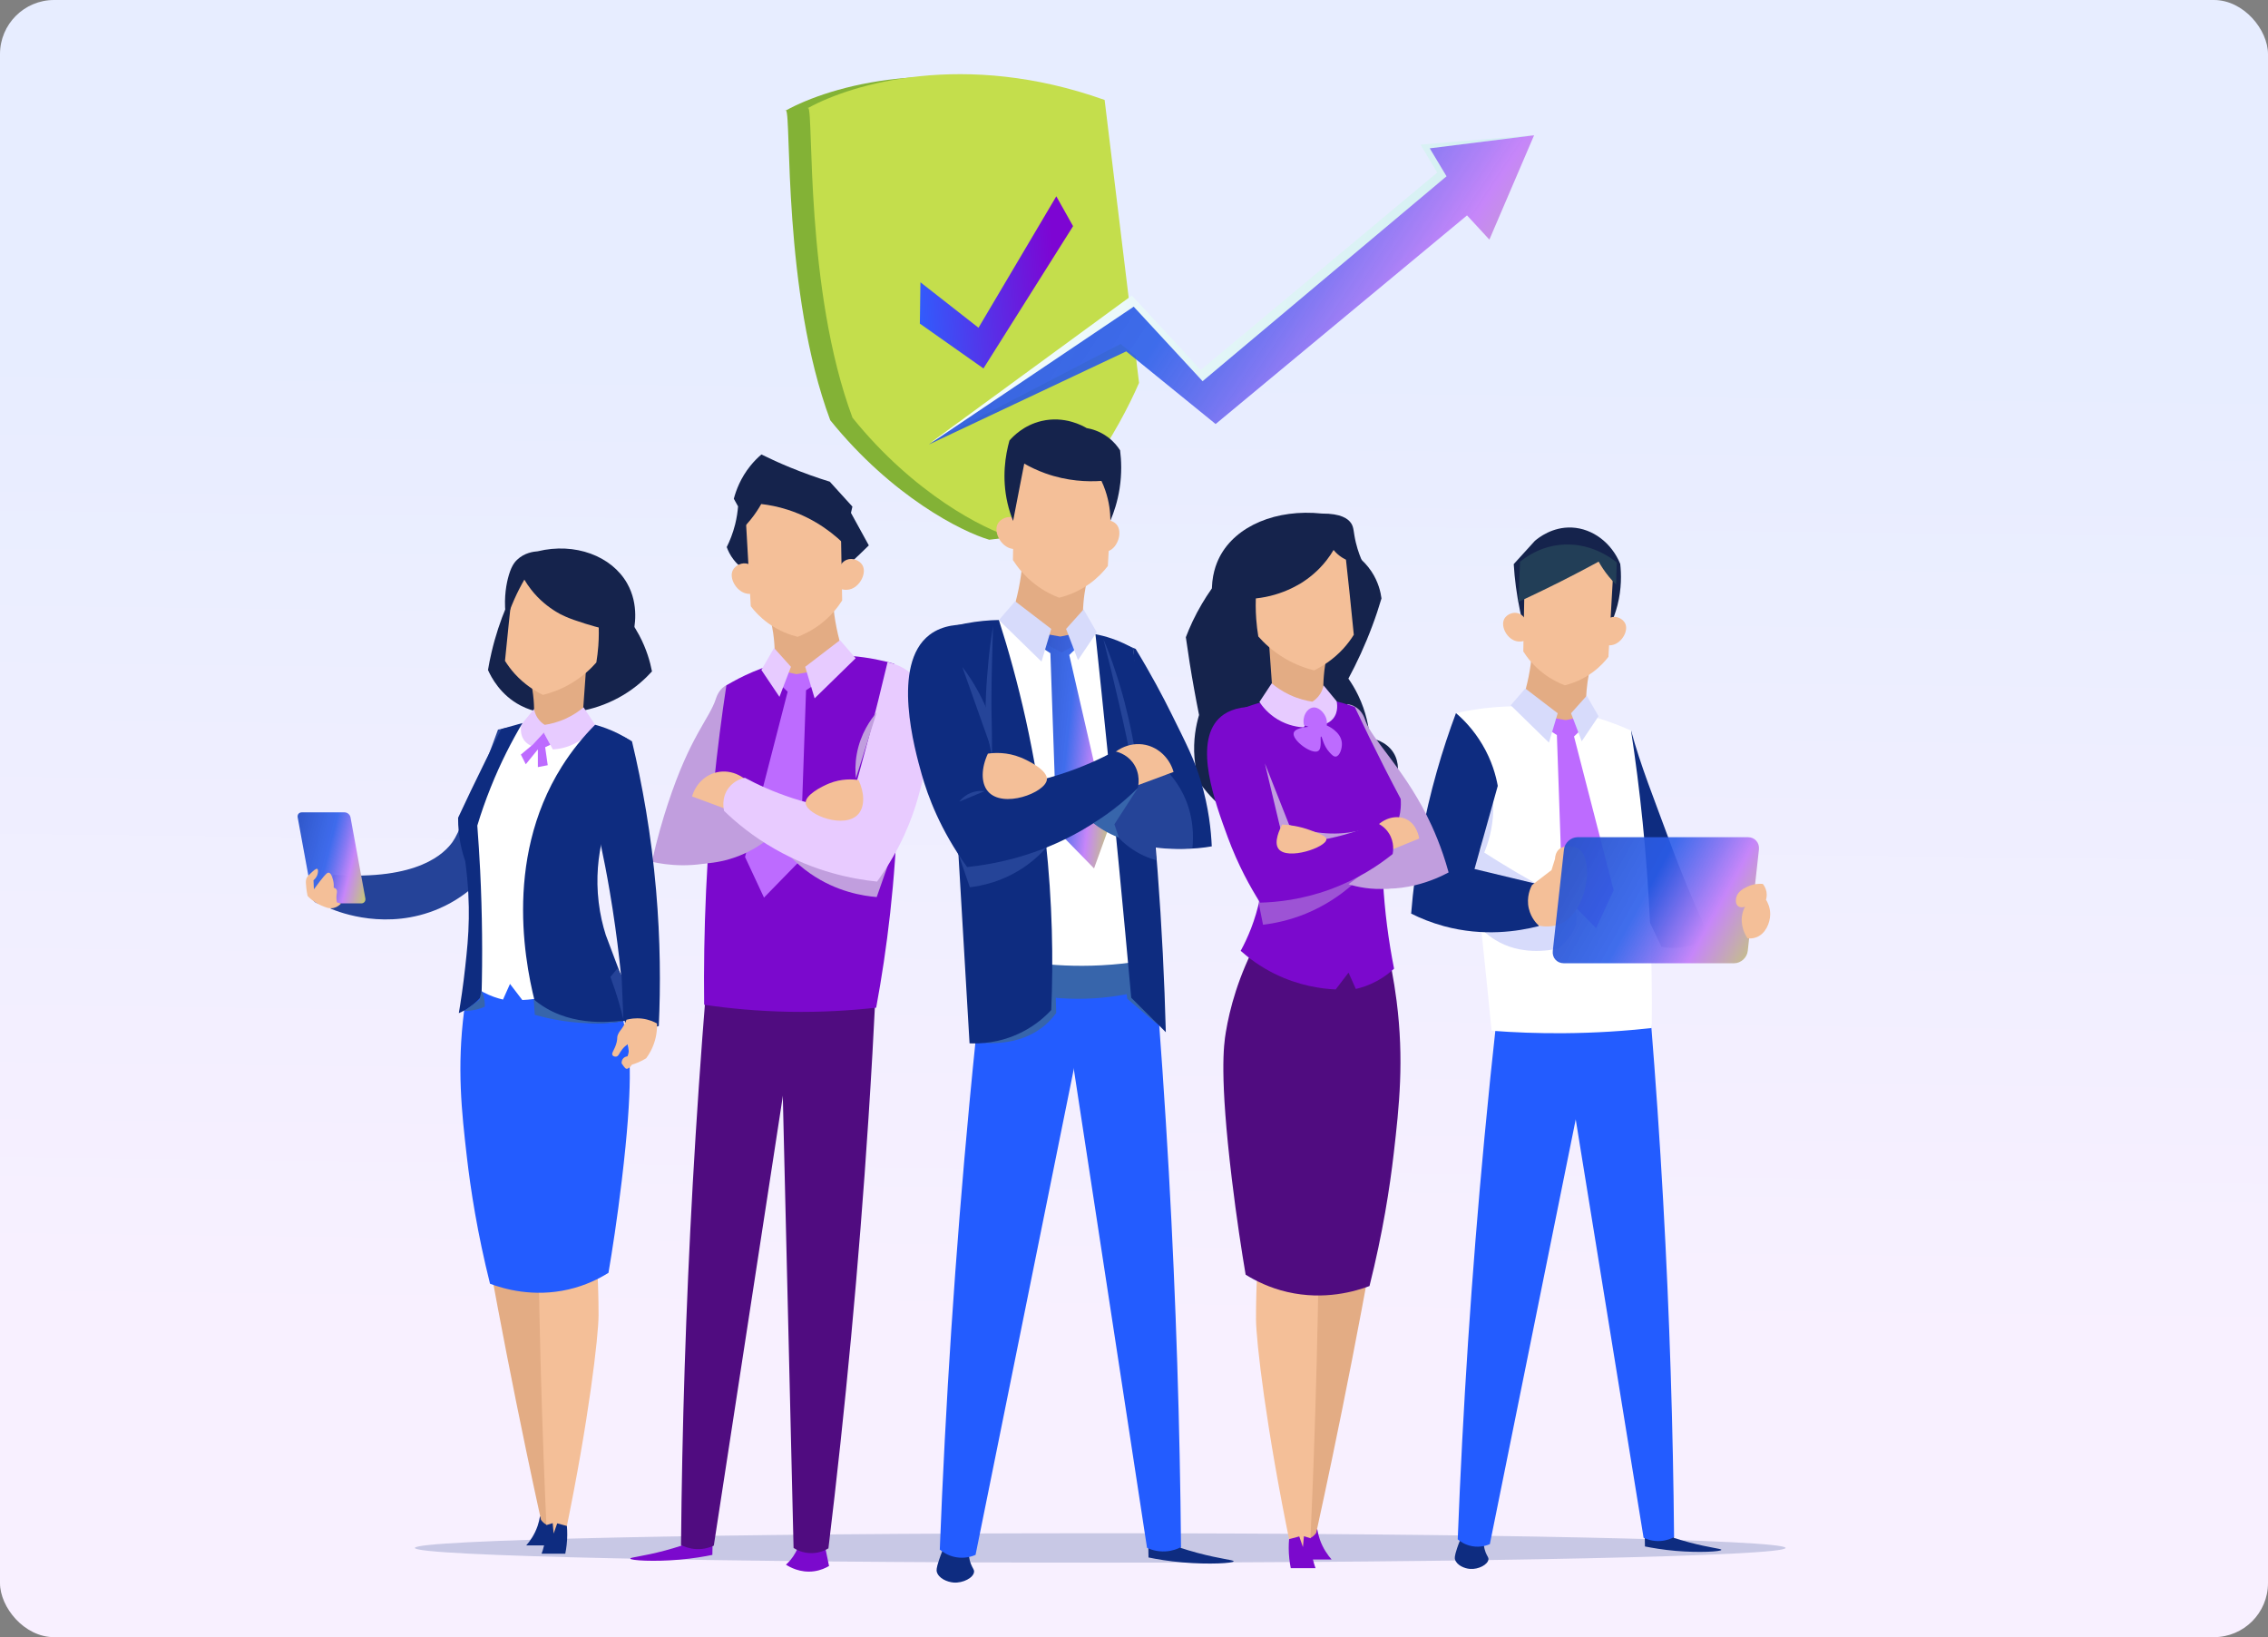 <svg width="503" height="363" viewBox="0 0 503 363" fill="none" xmlns="http://www.w3.org/2000/svg">
<rect x="0" y="0" width="503" height="363" fill="#808080" stroke="none"/>
<rect width="503" height="363" rx="12" fill="url(#paint0_linear_1443_807)"/>
<path d="M174.327 24.473C174.258 24.511 174.189 24.549 174.121 24.587C174.199 24.453 174.267 24.416 174.327 24.473C183.958 19.164 208.955 11.627 240.047 22.714L224.327 119.073L219.396 119.673C213.357 117.912 197.849 110.147 184.134 93.176C173.546 64.815 175.542 25.62 174.327 24.473Z" fill="#83B236"/>
<path d="M179.264 23.92C179.195 23.958 179.126 23.996 179.058 24.034C179.136 23.899 179.204 23.863 179.264 23.92C188.895 18.611 213.892 11.074 244.984 22.161L252.619 84.889C248.404 94.694 236.845 115.267 224.333 119.12C218.294 117.359 202.786 109.594 189.071 92.624C178.483 64.262 180.479 25.067 179.264 23.92Z" fill="#C4DE4C"/>
<path d="M218.113 81.69L204.006 71.757L204.138 62.588L217.015 72.67L234.271 43.526L237.989 50.146L218.113 81.69Z" fill="url(#paint1_linear_1443_807)"/>
<path d="M251.018 65.519L206.413 98.147L248.54 76.257L268.365 92.365L324.122 46.108L329.078 51.477L339.816 30L315.035 32.065L318.752 38.26L266.3 82.04L251.018 65.519Z" fill="url(#paint2_linear_1443_807)"/>
<path d="M251.431 67.997L206 98.56L249.779 77.909L269.604 94.017L325.361 47.76L330.317 53.129L340.229 30L317.1 32.891L320.817 39.086L266.713 84.518L251.431 67.997Z" fill="url(#paint3_linear_1443_807)"/>
<path d="M244.008 346.478C327.956 346.478 396.008 345.018 396.008 343.218C396.008 341.417 327.956 339.958 244.008 339.958C160.061 339.958 92.008 341.417 92.008 343.218C92.008 345.018 160.061 346.478 244.008 346.478Z" fill="#0E2C80" fill-opacity="0.2"/>
<path d="M361.749 161.988C363.769 169.558 367.039 177.648 370.099 186.008C372.879 193.598 375.878 200.758 378.988 207.478C378.428 207.978 376.989 209.128 374.509 209.758C371.739 210.458 369.339 210.088 368.479 209.918C365.059 202.778 361.639 195.638 358.229 188.498L361.749 161.988Z" fill="#0E2C80"/>
<path d="M329.048 341.518C329.028 342.208 329.078 343.188 329.498 344.238C329.848 345.118 330.148 345.288 330.108 345.748C329.998 346.898 327.918 348.018 326.018 347.868C324.738 347.768 323.058 347.038 322.688 345.748C322.618 345.488 322.558 345.088 323.138 343.328C323.568 342.028 324.018 340.998 324.348 340.298C325.908 340.698 327.478 341.108 329.038 341.508L329.048 341.518Z" fill="#0E2C80"/>
<path d="M370.568 338.718C370.798 339.478 371.018 340.228 371.248 340.988C372.068 341.258 373.208 341.608 374.578 341.968C379.218 343.208 381.788 343.358 381.768 343.638C381.748 344.028 376.868 344.318 371.628 343.868C368.758 343.618 366.418 343.208 364.818 342.888C364.788 341.108 364.748 339.318 364.718 337.538C366.668 337.928 368.618 338.328 370.568 338.718Z" fill="#0E2C80"/>
<path d="M366.138 226.448C367.188 239.458 368.108 252.728 368.858 266.258C370.298 291.948 371.058 316.828 371.278 340.828C370.678 341.138 369.628 341.588 368.248 341.678C366.508 341.788 365.158 341.268 364.518 340.968C358.768 305.508 353.008 270.048 347.258 234.588C348.308 232.088 349.348 229.578 350.398 227.078C355.648 226.868 360.898 226.658 366.138 226.448Z" fill="#235CFF"/>
<path d="M331.928 225.818C330.958 234.568 330.048 243.418 329.208 252.358C326.328 282.888 324.408 312.568 323.298 341.318C323.778 341.728 324.858 342.538 326.478 342.828C328.358 343.178 329.848 342.618 330.418 342.378C338.188 303.948 345.968 265.508 353.738 227.078L331.938 225.818H331.928Z" fill="#235CFF"/>
<path d="M322.908 158.108C324.108 167.568 325.258 177.118 326.368 186.758C327.988 200.858 329.468 214.788 330.808 228.538C335.748 228.918 341.078 229.128 346.748 229.088C353.828 229.038 360.378 228.598 366.328 227.938C366.418 220.398 366.308 212.518 365.928 204.318C365.228 189.098 363.708 174.938 361.738 161.988C358.258 160.428 353.948 158.868 348.878 157.838C338.028 155.618 328.768 156.818 322.898 158.108H322.908Z" fill="white"/>
<path d="M337.748 138.168C337.518 137.268 337.308 136.348 337.108 135.408C336.338 131.738 335.908 128.278 335.718 125.078L340.398 119.928C341.218 119.228 344.298 116.768 348.618 116.968C353.228 117.188 357.408 120.348 359.338 125.028C359.588 127.278 359.658 130.508 358.728 134.178C358.288 135.888 357.718 137.378 357.148 138.618C350.688 138.468 344.218 138.318 337.758 138.168H337.748Z" fill="#15234C"/>
<path d="M339.788 144.248C339.718 145.278 339.608 146.348 339.458 147.458C338.938 151.148 338.018 154.368 336.998 157.088C340.508 159.008 344.008 160.928 347.518 162.838C349.048 162.018 350.578 161.198 352.108 160.378C351.878 158.848 351.728 157.048 351.778 155.018C351.838 152.248 352.248 149.868 352.718 147.988C348.408 146.738 344.098 145.488 339.798 144.238L339.788 144.248Z" fill="#E3AC84"/>
<path d="M337.848 144.458C338.678 145.768 340.098 147.638 342.338 149.338C344.088 150.668 345.768 151.458 347.038 151.948C348.518 151.588 350.818 150.818 353.158 149.108C354.788 147.918 355.948 146.648 356.718 145.638C357.098 138.988 357.478 132.348 357.848 125.698C356.708 124.618 355.008 123.338 352.698 122.538C345.658 120.088 339.178 124.228 338.188 124.888C338.068 131.408 337.958 137.938 337.838 144.458H337.848Z" fill="#F4BF98"/>
<path d="M338.558 138.338C338.438 137.298 337.818 136.418 336.928 136.058C335.678 135.538 334.268 136.198 333.698 137.088C332.708 138.648 334.028 141.398 336.008 142.078C337.088 142.448 338.118 142.118 338.558 141.938C338.558 140.738 338.558 139.538 338.558 138.338Z" fill="#F4BF98"/>
<path d="M355.458 139.098C355.638 138.068 356.308 137.228 357.218 136.908C358.498 136.468 359.868 137.198 360.378 138.118C361.278 139.728 359.798 142.398 357.788 142.968C356.688 143.278 355.678 142.888 355.248 142.688C355.318 141.488 355.388 140.288 355.458 139.088V139.098Z" fill="#F4BF98"/>
<path d="M358.428 129.628C357.908 129.108 357.368 128.518 356.818 127.858C355.868 126.688 355.118 125.548 354.548 124.528C352.828 125.468 351.068 126.398 349.278 127.328C345.028 129.538 340.848 131.568 336.768 133.448C336.878 130.488 336.998 127.528 337.108 124.568C338.388 123.508 341.368 121.358 345.708 120.838C352.608 119.998 357.598 123.918 358.568 124.708C358.518 126.348 358.468 127.988 358.418 129.628H358.428Z" fill="#223E57"/>
<path d="M349.098 163.288C349.828 162.588 350.568 161.888 351.298 161.178C350.918 160.468 350.538 159.768 350.158 159.058C349.198 159.258 348.238 159.458 347.278 159.668C345.968 159.438 344.658 159.218 343.338 158.988C342.888 159.598 342.438 160.218 341.988 160.828C343.088 161.548 344.188 162.268 345.288 162.988L346.508 198.158L353.978 205.798C355.278 203.008 356.588 200.208 357.888 197.418C354.958 186.038 352.018 174.668 349.088 163.288H349.098Z" fill="#BD6BFF"/>
<path d="M351.908 154.258C350.748 155.558 349.588 156.848 348.428 158.148C349.218 160.218 350.008 162.288 350.798 164.358C352.038 162.508 353.288 160.658 354.528 158.808C353.658 157.298 352.778 155.778 351.908 154.268V154.258Z" fill="#D7DBFB"/>
<path d="M345.468 158.148C344.818 160.318 344.168 162.488 343.528 164.658C340.698 161.898 337.878 159.138 335.048 156.378C336.128 155.138 337.198 153.888 338.278 152.648C340.678 154.478 343.068 156.318 345.468 158.148Z" fill="#D7DBFB"/>
<path d="M327.458 192.468C328.448 190.808 329.628 188.408 330.398 185.358C331.378 181.458 331.268 178.108 331.018 175.928C329.838 181.438 328.648 186.948 327.468 192.458L327.458 192.468Z" fill="#D7DBFB"/>
<path d="M329.038 206.428C329.778 207.128 330.648 207.818 331.668 208.438C337.178 211.798 343.288 210.828 345.728 210.288C347.208 208.978 350.228 205.958 349.638 202.868C349.158 200.308 346.468 199.068 341.908 196.588C338.638 194.808 333.878 192.088 328.108 188.348C327.628 188.408 322.058 189.108 320.378 192.878C318.578 196.918 321.588 203.718 329.028 206.428H329.038Z" fill="#D7DBFB"/>
<path d="M322.908 158.108C319.948 166.028 317.098 175.448 315.128 186.188C314.058 191.998 313.378 197.478 312.968 202.568C315.018 203.598 317.448 204.588 320.228 205.348C329.028 207.738 336.738 206.498 341.238 205.348C341.858 202.408 342.478 199.478 343.088 196.538C337.728 195.248 332.378 193.958 327.018 192.678C328.738 186.538 330.458 180.398 332.178 174.248C331.778 172.048 330.898 168.688 328.758 165.088C326.798 161.778 324.538 159.498 322.898 158.108H322.908Z" fill="#0E2C80"/>
<path d="M339.078 201.488C339.558 203.528 340.778 204.778 341.288 205.248C342.538 205.478 344.288 205.588 346.028 204.838C352.108 202.188 353.518 190.828 350.278 188.358C349.158 187.508 346.888 187.268 345.718 188.358C345.058 188.978 344.898 189.868 344.868 190.448C344.608 191.268 344.348 192.098 344.098 192.918C342.658 194.028 341.218 195.128 339.768 196.238C339.478 196.778 338.448 198.868 339.068 201.488H339.078Z" fill="#F4BF98"/>
<path d="M346.808 213.578H384.588C386.098 213.578 387.448 212.358 387.618 210.848L390.098 188.358C390.268 186.848 389.178 185.628 387.668 185.628H349.888C348.378 185.628 347.028 186.848 346.858 188.358L344.378 210.848C344.208 212.358 345.298 213.578 346.808 213.578Z" fill="url(#paint4_linear_1443_807)"/>
<path d="M390.948 195.978C390.158 195.918 388.878 195.958 387.548 196.598C386.798 196.958 385.408 197.618 385.078 198.968C385.038 199.108 384.738 200.358 385.488 200.928C386.088 201.378 386.938 201.068 387.038 201.028C386.788 201.478 386.558 202.028 386.418 202.678C385.858 205.228 387.128 207.378 387.548 208.038C388.038 208.098 388.748 208.118 389.508 207.828C391.558 207.068 392.558 204.678 392.598 202.778C392.628 201.288 392.058 200.128 391.668 199.478C391.768 199.158 391.908 198.518 391.768 197.728C391.608 196.838 391.168 196.238 390.948 195.978Z" fill="#F4BF98"/>
<path d="M177.338 341.958C177.178 342.588 176.908 343.368 176.458 344.198C175.768 345.478 174.938 346.368 174.308 346.928C175.058 347.408 177.448 348.818 180.548 348.388C182.008 348.188 183.138 347.648 183.868 347.218C183.508 345.498 183.148 343.768 182.788 342.048C180.968 342.018 179.148 341.978 177.338 341.948V341.958Z" fill="#7B09CD"/>
<path d="M151.818 340.288C151.578 341.098 151.328 341.918 151.088 342.728C150.208 343.008 148.988 343.388 147.508 343.788C142.528 345.118 139.768 345.278 139.788 345.578C139.808 345.998 145.048 346.308 150.678 345.818C153.758 345.558 156.278 345.108 157.988 344.758C158.028 342.848 158.058 340.928 158.098 339.018C156.008 339.438 153.908 339.868 151.818 340.288Z" fill="#7B09CD"/>
<path d="M156.568 219.738C155.438 233.708 154.458 247.958 153.638 262.488C152.098 290.078 151.268 316.788 151.038 342.558C151.678 342.888 152.808 343.368 154.298 343.468C156.168 343.588 157.608 343.028 158.308 342.708C164.128 304.838 169.938 266.968 175.758 229.098C174.998 226.208 174.238 223.318 173.478 220.418C167.848 220.188 162.208 219.968 156.578 219.738H156.568Z" fill="#500C80"/>
<path d="M194.238 219.388C193.778 228.838 193.238 238.368 192.608 247.988C190.468 280.848 187.448 312.638 183.728 343.308C183.158 343.658 181.868 344.328 180.098 344.368C178.048 344.418 176.558 343.578 175.998 343.218C174.998 301.088 173.998 258.958 172.988 216.838C180.068 217.688 187.148 218.538 194.218 219.388H194.238Z" fill="#500C80"/>
<path d="M167.008 187.498C165.308 188.538 163.168 189.618 160.598 190.448C153.828 192.618 147.848 191.808 144.578 191.088C145.768 185.768 147.068 181.408 148.108 178.268C153.078 163.158 157.268 159.478 158.748 154.998C158.898 154.548 159.348 153.108 160.668 152.178C161.408 151.668 162.158 151.488 162.658 151.408C162.798 153.788 162.968 156.208 163.168 158.648C164.018 168.818 165.348 178.438 167.018 187.488L167.008 187.498Z" fill="#C19EDE"/>
<path d="M198.288 147.178C199.048 156.728 199.408 167.238 199.088 178.568C198.608 195.368 196.728 210.448 194.318 223.428C188.648 224.068 182.158 224.468 174.998 224.338C168.018 224.208 161.698 223.598 156.168 222.778C156.068 214.678 156.198 206.218 156.598 197.418C157.358 181.078 158.978 165.878 161.098 151.968C164.318 150.028 169.018 147.728 175.018 146.398C185.258 144.128 193.818 145.888 198.288 147.168V147.178Z" fill="#7B09CD"/>
<path d="M186.868 126.388C187.438 125.878 188.018 125.358 188.598 124.828C190.028 123.518 191.388 122.218 192.688 120.928C191.368 118.528 190.048 116.118 188.728 113.718C188.838 113.258 188.938 112.788 189.048 112.328C187.378 110.488 185.698 108.638 184.028 106.798C181.258 105.948 178.298 104.898 175.198 103.628C172.938 102.698 170.828 101.738 168.868 100.768C168.078 101.438 167.228 102.278 166.408 103.298C164.258 105.968 163.248 108.708 162.748 110.588C163.058 111.148 163.378 111.718 163.688 112.278C163.598 113.438 163.408 114.778 163.048 116.238C162.538 118.278 161.838 119.978 161.178 121.298C161.448 122.048 161.908 123.078 162.738 124.138C163.908 125.628 165.228 126.448 166.048 126.878C172.988 126.718 179.928 126.558 186.868 126.398V126.388Z" fill="#15234C"/>
<path d="M184.688 132.928C184.768 134.038 184.878 135.188 185.048 136.378C185.608 140.338 186.588 143.798 187.688 146.718L176.388 152.898C174.748 152.018 173.098 151.138 171.458 150.258C171.698 148.618 171.868 146.678 171.818 144.508C171.758 141.538 171.308 138.978 170.808 136.958C175.438 135.618 180.058 134.278 184.688 132.928Z" fill="#E3AC84"/>
<path d="M186.768 133.148C185.878 134.548 184.348 136.568 181.948 138.398C180.068 139.818 178.268 140.678 176.898 141.198C175.308 140.808 172.848 139.988 170.328 138.148C168.578 136.878 167.338 135.508 166.508 134.418C166.098 127.278 165.698 120.148 165.288 113.008C166.518 111.848 168.338 110.478 170.818 109.618C178.378 106.988 185.338 111.438 186.398 112.138C186.528 119.138 186.648 126.148 186.778 133.148H186.768Z" fill="#F4BF98"/>
<path d="M186.008 126.578C186.138 125.468 186.808 124.518 187.758 124.128C189.108 123.578 190.618 124.278 191.228 125.238C192.288 126.918 190.868 129.868 188.748 130.598C187.588 130.998 186.488 130.638 186.008 130.448V126.578Z" fill="#F4BF98"/>
<path d="M167.858 127.398C167.658 126.298 166.948 125.388 165.968 125.048C164.588 124.568 163.118 125.358 162.568 126.348C161.608 128.078 163.188 130.948 165.348 131.558C166.528 131.888 167.608 131.478 168.078 131.258C168.008 129.968 167.928 128.678 167.858 127.398Z" fill="#F4BF98"/>
<path d="M164.668 117.228C165.228 116.668 165.808 116.038 166.388 115.328C167.408 114.078 168.208 112.848 168.828 111.758C170.588 111.958 172.568 112.338 174.688 113.018C181.098 115.068 185.458 118.798 187.918 121.338C187.798 118.158 187.678 114.978 187.558 111.808C186.178 110.668 182.978 108.368 178.328 107.798C170.918 106.898 165.558 111.108 164.518 111.958C164.568 113.718 164.628 115.478 164.678 117.238L164.668 117.228Z" fill="#15234C"/>
<path d="M174.688 153.368C173.898 152.618 173.108 151.858 172.328 151.108C172.738 150.348 173.138 149.588 173.548 148.828C174.578 149.048 175.608 149.258 176.638 149.478C178.048 149.238 179.458 148.988 180.868 148.748C181.348 149.408 181.828 150.068 182.308 150.728C181.128 151.498 179.948 152.278 178.768 153.048L177.458 190.808L169.438 199.018L165.238 190.018C168.388 177.798 171.538 165.588 174.688 153.368Z" fill="#BD6BFF"/>
<path d="M171.678 143.678C172.928 145.068 174.168 146.458 175.418 147.848C174.568 150.068 173.718 152.288 172.868 154.508C171.528 152.518 170.198 150.538 168.858 148.548C169.798 146.918 170.738 145.298 171.678 143.668V143.678Z" fill="#E7CBFF"/>
<path d="M178.578 147.848C179.278 150.178 179.968 152.508 180.668 154.838C183.698 151.878 186.738 148.918 189.768 145.948C188.608 144.608 187.458 143.278 186.298 141.938C183.728 143.908 181.148 145.878 178.578 147.848Z" fill="#E7CBFF"/>
<path d="M172.518 186.598C173.958 188.618 176.268 191.318 179.728 193.708C185.588 197.768 191.478 198.658 194.438 198.898L199.438 184.668C190.468 185.308 181.488 185.948 172.518 186.588V186.598Z" fill="#C19EDE"/>
<path d="M154.258 176.978C155.718 177.218 157.258 177.538 158.868 177.938C159.838 178.178 160.768 178.438 161.658 178.708C162.878 179.838 164.188 180.998 165.598 182.168C167.268 183.548 168.898 184.808 170.468 185.948C168.828 187.258 166.268 188.998 162.778 190.178C157.598 191.938 153.088 191.578 150.698 191.208C150.308 189.568 149.578 185.418 151.568 181.018C152.368 179.248 153.388 177.918 154.258 176.978Z" fill="#C19EDE"/>
<path d="M153.488 176.598C154.268 173.868 156.408 171.778 159.068 171.218C162.288 170.528 165.728 172.208 167.338 175.348C165.318 176.728 163.298 178.108 161.278 179.478C158.678 178.518 156.088 177.558 153.488 176.598Z" fill="#F4BF98"/>
<path d="M196.838 146.828C195.528 152.358 194.128 158.008 192.608 163.748C191.168 169.198 189.688 174.518 188.188 179.708C184.698 179.298 180.458 178.498 175.788 176.978C171.608 175.618 168.068 173.998 165.208 172.458C164.718 172.558 162.908 172.978 161.618 174.668C159.918 176.888 160.508 179.458 160.588 179.798C163.348 182.468 167.068 185.518 171.868 188.258C180.748 193.328 189.158 194.918 194.518 195.468C199.868 188.078 202.338 181.328 203.558 177.008C205.068 171.648 209.528 155.868 202.018 149.318C200.208 147.748 198.178 147.108 196.828 146.818L196.838 146.828Z" fill="#E8CBFF"/>
<path d="M178.678 178.138C178.448 176.288 182.318 174.348 183.868 173.718C186.628 172.598 189.128 172.768 190.408 172.948C191.718 175.738 191.848 178.738 190.408 180.448C187.458 183.928 178.998 180.728 178.678 178.138Z" fill="#F4BF98"/>
<path d="M189.828 172.558C189.678 171.118 189.638 169.268 190.018 167.178C190.838 162.648 193.118 159.508 194.438 157.948C192.898 162.818 191.358 167.688 189.828 172.558Z" fill="#C19EDE"/>
<path d="M301.348 123.598C302.178 124.278 303.218 125.288 304.158 126.698C305.718 129.048 306.208 131.328 306.388 132.678C305.818 134.618 305.148 136.648 304.368 138.728C302.728 143.138 300.888 147.048 299.048 150.468C299.788 151.528 300.558 152.778 301.248 154.228C302.978 157.828 303.588 161.178 303.798 163.628C304.518 163.758 307.478 164.348 309.068 166.918C310.458 169.168 309.988 171.628 309.868 172.288C308.548 179.208 298.128 183.688 289.778 184.668C287.568 184.928 284.638 184.978 281.338 184.208C272.468 182.128 267.468 175.588 265.928 173.388C265.488 171.918 265.088 170.128 264.918 168.068C264.588 164.068 265.268 160.748 265.928 158.528C265.548 156.628 265.178 154.708 264.828 152.748C264.118 148.838 263.518 145.008 262.998 141.288C263.838 139.088 264.978 136.548 266.578 133.858C267.888 131.638 269.248 129.748 270.518 128.168C275.198 120.898 282.998 116.848 290.508 117.898C296.108 118.678 299.828 122.038 301.328 123.588L301.348 123.598Z" fill="#15234C"/>
<path d="M294.348 193.108C296.068 194.238 298.258 195.368 300.918 196.128C310.368 198.838 318.678 194.828 321.278 193.438C319.738 187.848 317.838 183.588 316.378 180.698C310.958 170.018 304.158 163.798 302.828 159.788C302.698 159.378 302.238 157.858 300.858 156.898C300.108 156.368 299.328 156.188 298.818 156.108C298.678 158.548 298.498 161.028 298.288 163.538C297.418 173.958 296.048 183.838 294.348 193.108Z" fill="#C19EDE"/>
<path d="M292.148 339.088C292.258 339.748 292.428 340.488 292.698 341.288C293.398 343.328 294.488 344.828 295.328 345.788H288.798C287.168 344.088 287.108 341.608 288.358 340.188C289.238 339.188 290.708 338.798 292.148 339.088Z" fill="#7B09CD"/>
<path d="M289.828 275.468C289.468 278.798 289.138 282.168 288.828 285.568C287.148 304.358 286.498 322.428 286.648 339.678C286.688 339.758 287.618 341.358 289.378 341.328C290.938 341.298 291.828 339.998 291.918 339.858C293.108 334.428 294.278 328.948 295.428 323.438C298.518 308.618 301.368 293.998 303.988 279.588C299.268 278.218 294.548 276.838 289.828 275.468Z" fill="#E3AC84"/>
<path d="M279.028 279.208C278.888 281.148 278.768 283.138 278.688 285.168C278.688 285.168 278.548 288.818 278.558 292.468C278.568 297.218 280.798 316.688 286.218 342.848C286.748 343.988 287.968 344.558 289.018 344.248C289.808 344.018 290.408 343.308 290.578 342.438C290.838 336.768 291.068 331.068 291.288 325.338C291.848 310.128 292.238 295.118 292.458 280.328C287.978 279.958 283.508 279.588 279.028 279.218V279.208Z" fill="#F4BF98"/>
<path d="M307.648 210.388C308.288 213.088 309.118 217.058 309.738 221.918C311.418 235.108 310.318 245.248 309.108 255.728C308.228 263.348 306.668 273.418 303.728 285.148C300.658 286.298 293.768 288.378 285.508 286.468C281.548 285.548 278.438 283.978 276.258 282.628C275.388 277.458 274.248 270.148 273.188 261.338C270.448 238.558 271.388 231.718 271.868 228.848C272.708 223.798 274.568 216.468 279.138 208.018C288.638 208.818 298.148 209.608 307.648 210.408V210.388Z" fill="#500C80"/>
<path d="M300.478 156.778C297.748 155.748 293.618 154.588 288.508 154.578C280.278 154.558 274.108 157.568 271.178 159.258C272.458 162.678 273.698 166.258 274.888 169.988C277.088 176.858 278.838 183.448 280.258 189.658C280.328 192.238 280.178 195.488 279.428 199.148C278.408 204.138 276.658 208.078 275.158 210.828C276.948 212.418 279.418 214.288 282.618 215.878C288.058 218.578 293.078 219.238 296.228 219.388C297.178 218.148 298.128 216.898 299.078 215.658C299.618 216.868 300.158 218.068 300.698 219.278C301.918 218.998 303.548 218.498 305.308 217.548C307.008 216.638 308.288 215.608 309.178 214.778C308.578 211.768 308.048 208.568 307.618 205.198C306.788 198.678 306.498 192.638 306.518 187.178C307.248 186.578 308.108 185.728 308.858 184.568C310.798 181.558 310.748 178.428 310.648 177.138C309.448 174.878 308.258 172.588 307.068 170.258C304.748 165.698 302.548 161.198 300.468 156.778H300.478Z" fill="#7B09CD"/>
<path d="M304.908 183.108C303.358 183.708 301.468 184.268 299.268 184.578C293.408 185.398 288.588 183.958 285.918 182.908C284.118 178.358 282.328 173.818 280.528 169.268C281.918 175.108 283.308 180.948 284.698 186.788C286.588 187.328 289.298 187.848 292.538 187.648C298.618 187.258 302.968 184.528 304.908 183.118V183.108Z" fill="#C19EDE"/>
<path d="M294.288 145.428C293.998 146.718 293.738 148.178 293.608 149.798C293.378 152.458 293.518 154.808 293.768 156.718C292.988 156.998 292.118 157.248 291.168 157.448C287.648 158.158 284.578 157.738 282.488 157.218C282.108 151.838 281.718 146.458 281.338 141.078C285.658 142.528 289.968 143.978 294.288 145.428Z" fill="#E3AC84"/>
<path d="M298.228 121.488C298.608 124.858 298.968 128.248 299.328 131.668C299.648 134.708 299.948 137.738 300.248 140.748C299.658 141.698 298.908 142.728 297.958 143.778C295.688 146.268 293.248 147.758 291.448 148.638C289.758 148.218 287.428 147.448 284.938 145.978C282.198 144.358 280.278 142.498 279.068 141.118C278.868 139.908 278.708 138.628 278.608 137.268C278.308 133.208 278.638 129.608 279.158 126.628C280.178 125.448 283.938 121.388 290.168 120.578C293.738 120.118 296.648 120.918 298.238 121.498L298.228 121.488Z" fill="#F4BF98"/>
<path d="M293.518 151.938C294.488 153.118 295.468 154.298 296.438 155.478C296.498 155.748 296.958 157.828 295.618 159.388C295.098 159.988 294.488 160.308 294.078 160.468C293.138 159.448 292.198 158.418 291.258 157.398C290.558 158.688 289.858 159.988 289.158 161.278C288.018 161.218 285.748 160.948 283.348 159.508C281.188 158.208 279.928 156.568 279.318 155.638C280.228 154.268 281.128 152.898 282.038 151.518C282.978 152.308 284.298 153.258 286.038 154.068C287.988 154.978 289.768 155.388 291.058 155.578C291.468 155.318 292.198 154.798 292.788 153.868C293.268 153.108 293.448 152.388 293.528 151.938H293.518Z" fill="#E7CBFF"/>
<path d="M295.758 121.948C295.328 122.678 294.808 123.458 294.198 124.238C292.288 126.688 290.138 128.318 288.418 129.378C286.788 130.348 284.538 131.438 281.718 132.128C276.038 133.518 271.238 132.478 268.788 131.758C268.618 127.738 269.718 124.968 270.528 123.408C274.138 116.548 283.108 112.808 293.178 113.868C297.378 113.848 298.998 114.988 299.688 116.068C300.308 117.048 300.138 117.918 300.698 120.288C301.168 122.248 301.798 123.778 302.258 124.778C301.598 124.828 300.658 124.808 299.598 124.498C297.508 123.898 296.258 122.548 295.748 121.928L295.758 121.948Z" fill="#15234C"/>
<path d="M290.778 341.118C290.738 341.858 290.738 342.708 290.828 343.638C290.988 345.268 291.378 346.648 291.758 347.698H286.268C286.138 347.048 286.028 346.358 285.948 345.608C285.768 343.988 285.788 342.528 285.898 341.268C286.648 341.068 287.398 340.868 288.148 340.668C288.418 341.458 288.698 342.238 288.968 343.028C289.038 342.228 289.118 341.418 289.188 340.618C289.718 340.778 290.248 340.948 290.778 341.108V341.118Z" fill="#7B09CD"/>
<path d="M289.208 160.778C289.538 160.908 289.868 161.038 290.198 161.158C288.108 161.358 287.118 161.828 286.928 162.478C286.468 164.118 290.988 167.408 292.358 166.508C293.298 165.888 292.688 163.328 292.988 163.298C293.248 163.268 293.388 165.238 294.908 166.868C295.388 167.378 295.808 167.818 296.278 167.748C297.118 167.628 297.708 165.948 297.598 164.678C297.378 162.238 294.528 160.958 294.248 160.838C294.298 160.488 294.338 159.928 294.138 159.298C293.738 158.018 292.418 156.648 291.118 156.888C289.868 157.118 288.758 158.808 289.198 160.788L289.208 160.778Z" fill="#BD6BFF"/>
<path d="M305.598 190.008C303.168 193.268 298.058 199.118 289.588 202.588C286.058 204.028 282.778 204.718 280.118 205.038C279.188 200.408 278.268 195.778 277.338 191.158C286.758 190.778 296.178 190.398 305.598 190.018V190.008Z" fill="#C19EDE" fill-opacity="0.5"/>
<path d="M316.848 185.908C315.358 186.158 313.768 186.478 312.118 186.898C311.128 187.148 310.168 187.408 309.258 187.688C307.988 188.858 306.638 190.048 305.218 191.238C303.118 192.998 301.058 194.598 299.068 196.058C301.058 196.668 304.138 197.338 307.888 197.038C314.058 196.548 318.408 193.718 320.298 192.298C319.148 190.168 317.998 188.038 316.848 185.908Z" fill="#C19EDE"/>
<path d="M314.748 185.928C314.708 185.628 314.268 182.838 311.968 181.678C309.628 180.498 306.288 181.458 304.458 184.288C305.488 185.808 306.528 187.338 307.558 188.858C309.958 187.878 312.348 186.898 314.748 185.918V185.928Z" fill="#F4BF98"/>
<path d="M277.998 156.688C278.318 161.898 279.168 168.198 281.098 175.148C282.348 179.648 283.838 183.628 285.348 187.068C288.028 186.968 291.188 186.648 294.658 185.928C298.948 185.028 302.568 183.748 305.438 182.498C305.978 182.748 307.178 183.408 308.048 184.788C309.318 186.798 308.958 188.878 308.868 189.358C305.958 191.708 301.318 194.888 294.988 197.198C288.728 199.488 283.188 200.048 279.468 200.138C277.358 196.808 274.598 191.898 272.278 185.598C269.408 177.798 264.758 165.028 270.268 159.368C271.628 157.978 273.928 156.728 277.998 156.688Z" fill="#7B09CD"/>
<path d="M294.168 186.088C294.158 185.408 292.838 184.918 290.738 184.128C288.148 183.158 285.878 182.898 284.368 182.818C283.788 183.918 282.448 186.728 283.548 188.208C285.518 190.848 294.198 187.848 294.168 186.088Z" fill="#F4BF98"/>
<path d="M245.188 183.328C247.068 184.478 249.458 185.688 252.338 186.618C259.188 188.818 265.248 188.278 268.748 187.658C268.598 184.208 268.088 179.038 266.278 173.038C264.838 168.278 263.088 164.898 259.798 158.258C257.928 154.478 255.318 149.538 251.878 143.888C250.138 143.178 248.398 142.468 246.648 141.768C247.238 144.618 247.718 147.668 248.038 150.918C249.298 163.768 247.488 174.908 245.188 183.338V183.328Z" fill="#0E2C80"/>
<path d="M214.848 343.798C214.818 344.568 214.888 345.658 215.358 346.838C215.748 347.818 216.078 348.008 216.028 348.528C215.908 349.818 213.588 351.058 211.478 350.888C210.048 350.768 208.178 349.968 207.768 348.528C207.688 348.248 207.618 347.788 208.278 345.828C208.758 344.378 209.258 343.228 209.628 342.458C211.368 342.908 213.118 343.358 214.858 343.808L214.848 343.798Z" fill="#0E2C80"/>
<path d="M261.118 340.688C261.368 341.528 261.628 342.378 261.878 343.218C262.788 343.518 264.058 343.908 265.588 344.318C270.758 345.698 273.618 345.868 273.598 346.178C273.578 346.608 268.138 346.928 262.298 346.428C259.108 346.158 256.488 345.698 254.718 345.328C254.678 343.338 254.648 341.358 254.608 339.368C256.778 339.808 258.948 340.248 261.128 340.688H261.118Z" fill="#0E2C80"/>
<path d="M256.188 215.568C257.358 230.068 258.378 244.858 259.228 259.938C260.828 288.568 261.688 316.298 261.928 343.038C261.258 343.388 260.088 343.878 258.548 343.978C256.608 344.108 255.108 343.528 254.388 343.188C248.378 303.878 242.358 264.568 236.348 225.258C237.118 222.258 237.878 219.268 238.648 216.268C244.498 216.038 250.348 215.798 256.198 215.568H256.188Z" fill="#235CFF"/>
<path d="M218.058 214.858C216.978 224.618 215.958 234.478 215.018 244.438C211.808 278.458 209.668 311.538 208.428 343.578C208.958 344.028 210.168 344.938 211.968 345.268C214.068 345.648 215.718 345.038 216.358 344.758C225.018 301.928 233.678 259.098 242.348 216.258C234.248 215.788 226.148 215.318 218.058 214.848V214.858Z" fill="#235CFF"/>
<path d="M208.928 139.388C209.838 149.948 210.818 160.598 211.868 171.338C213.408 187.078 215.058 202.598 216.818 217.898C221.918 218.948 228.368 219.818 235.848 219.758C244.048 219.688 251.038 218.518 256.408 217.228C256.798 206.088 256.398 197.068 255.958 190.908C255.358 182.408 254.568 177.728 253.038 162.628C252.218 154.558 251.648 147.978 251.288 143.738C247.518 142.078 242.698 140.338 236.958 139.108C231.128 137.858 225.938 137.478 221.768 137.448C217.488 138.098 213.208 138.738 208.928 139.388Z" fill="white"/>
<path d="M226.808 123.958C226.728 125.108 226.608 126.298 226.438 127.538C225.858 131.648 224.838 135.238 223.698 138.268C227.608 140.408 231.518 142.538 235.428 144.678C237.128 143.768 238.838 142.858 240.538 141.938C240.288 140.238 240.118 138.218 240.168 135.968C240.238 132.878 240.688 130.228 241.208 128.128C236.408 126.738 231.608 125.338 226.808 123.948V123.958Z" fill="#E3AC84"/>
<path d="M224.658 124.188C225.588 125.638 227.168 127.738 229.668 129.628C231.618 131.108 233.488 131.998 234.908 132.528C236.558 132.118 239.118 131.268 241.728 129.368C243.548 128.048 244.828 126.628 245.698 125.498C246.118 118.088 246.538 110.688 246.958 103.278C245.678 102.078 243.788 100.648 241.218 99.758C233.378 97.028 226.148 101.648 225.038 102.378L224.648 124.188H224.658Z" fill="#F4BF98"/>
<path d="M226.788 117.378C226.648 116.218 225.958 115.248 224.968 114.838C223.568 114.258 221.998 114.998 221.368 115.988C220.268 117.728 221.738 120.788 223.948 121.548C225.158 121.968 226.298 121.598 226.788 121.398C226.788 120.058 226.788 118.718 226.788 117.378Z" fill="#F4BF98"/>
<path d="M245.158 115.498C245.998 115.168 247.068 115.648 247.628 116.288C249.018 117.868 247.968 121.308 245.938 122.138C245.228 122.428 244.518 122.348 244.028 122.238C243.128 118.728 243.778 116.048 245.148 115.508L245.158 115.498Z" fill="#F4BF98"/>
<path d="M237.148 145.218C237.978 144.418 238.818 143.628 239.648 142.828C239.228 142.038 238.808 141.258 238.378 140.468C237.308 140.688 236.238 140.918 235.168 141.138C233.708 140.888 232.248 140.628 230.778 140.378C230.278 141.058 229.778 141.748 229.278 142.428C230.508 143.228 231.728 144.038 232.958 144.838L234.318 184.028L242.638 192.548C243.738 189.508 244.838 186.468 245.938 183.428C243.008 170.688 240.068 157.948 237.138 145.208L237.148 145.218Z" fill="url(#paint5_linear_1443_807)"/>
<path d="M253.318 213.068C250.558 213.508 247.528 213.858 244.268 214.028C238.558 214.328 233.448 214.018 229.088 213.468C228.958 215.808 228.828 218.158 228.698 220.498C232.388 221.188 237.228 221.708 242.868 221.338C247.208 221.048 250.968 220.308 253.998 219.478C253.778 217.338 253.548 215.208 253.328 213.068H253.318Z" fill="#3765AB"/>
<path d="M234.138 220.888L234.248 224.598C233.578 225.528 232.768 226.448 231.778 227.298C226.048 232.208 218.338 231.348 216.028 231.008L231.718 220.268C232.528 220.478 233.328 220.678 234.138 220.888Z" fill="#3765AB"/>
<path d="M221.538 137.478C225.768 150.698 229.798 167.088 231.888 186.128C233.428 200.158 233.618 212.898 233.148 223.948C231.808 225.388 229.668 227.328 226.608 228.868C221.788 231.298 217.308 231.438 215.028 231.338C213.728 209.168 212.418 186.998 211.118 164.828C210.148 156.478 209.168 148.138 208.198 139.788C209.908 139.208 211.878 138.658 214.098 138.238C216.878 137.708 219.398 137.508 221.538 137.468V137.478Z" fill="#0E2C80"/>
<path d="M249.658 218.528C249.768 219.498 249.878 220.478 249.998 221.448C252.248 223.358 254.498 225.268 256.748 227.188C254.388 224.298 252.028 221.418 249.658 218.528Z" fill="#3765AB"/>
<path d="M242.948 140.618C244.768 157.758 246.518 175.028 248.198 192.428C249.128 202.068 250.028 211.668 250.888 221.228L258.558 228.868C258.258 217.468 257.678 205.608 256.748 193.328C255.428 175.858 253.548 159.298 251.288 143.728C250.028 142.998 248.448 142.218 246.568 141.578C245.258 141.128 244.038 140.828 242.948 140.618Z" fill="#0E2C80"/>
<path d="M248.588 179.158C248.988 177.678 249.458 176.218 249.898 174.748C250.358 173.288 250.848 171.838 251.328 170.378L251.308 170.628L249.818 163.368C249.298 160.958 248.778 158.538 248.208 156.138L246.498 148.918L245.598 145.318L244.708 141.698C245.208 142.838 245.648 143.998 246.088 145.158C246.538 146.318 246.928 147.498 247.318 148.678C248.118 151.038 248.818 153.418 249.448 155.828C250.058 158.238 250.628 160.658 251.098 163.108C251.578 165.548 251.988 167.998 252.278 170.468L252.298 170.618L252.258 170.718C251.668 172.128 251.088 173.548 250.478 174.958C249.848 176.358 249.248 177.768 248.588 179.148V179.158Z" fill="#254498"/>
<path d="M230.538 180.508C229.388 179.868 228.288 179.148 227.218 178.368C226.148 177.598 225.118 176.758 224.148 175.858C223.658 175.408 223.188 174.948 222.718 174.478L222.028 173.758L221.668 173.368L221.358 172.988C220.528 171.978 219.718 170.938 218.908 169.918L218.788 169.768V169.578C218.698 167.008 218.668 164.438 218.618 161.868L218.588 158.018C218.558 156.728 218.608 155.448 218.668 154.168C218.768 151.598 218.988 149.038 219.228 146.488C219.468 143.928 219.818 141.388 220.238 138.848L220.018 146.528C219.928 149.088 219.928 151.638 219.888 154.198C219.838 156.758 219.948 159.308 219.978 161.858C219.988 164.408 220.038 166.968 220.008 169.518L219.888 169.178C220.668 170.238 221.448 171.288 222.198 172.358L222.488 172.758L222.778 173.118L223.398 173.858C223.818 174.348 224.258 174.828 224.708 175.298C225.608 176.228 226.538 177.138 227.508 178.018C228.478 178.888 229.498 179.708 230.538 180.518V180.508Z" fill="#254498"/>
<path d="M246.288 115.388C247.048 113.608 247.858 111.208 248.308 108.298C248.838 104.898 248.688 101.968 248.418 99.858C247.928 99.078 247.078 97.948 245.718 96.938C243.858 95.548 242.008 95.088 240.998 94.918C240.118 94.398 236.078 92.148 230.988 93.348C227.048 94.278 224.688 96.748 223.878 97.678C222.988 100.858 222.138 105.858 223.448 111.568C223.778 113.018 224.218 114.328 224.688 115.508C225.138 113.188 225.588 110.868 226.038 108.538C226.408 106.618 226.788 104.708 227.158 102.798C228.478 103.548 230.028 104.298 231.798 104.938C236.748 106.718 241.228 106.838 244.278 106.628C244.588 107.278 244.888 107.988 245.148 108.768C246.008 111.278 246.258 113.588 246.268 115.408L246.288 115.388Z" fill="#15234C"/>
<path d="M240.318 135.118C239.028 136.558 237.728 138.008 236.438 139.448C237.318 141.758 238.198 144.058 239.078 146.368C240.468 144.308 241.848 142.248 243.238 140.178C242.268 138.488 241.288 136.808 240.318 135.118Z" fill="#D7DBFB"/>
<path d="M233.148 139.448C232.428 141.868 231.708 144.288 230.988 146.698L221.538 137.478C222.738 136.088 223.938 134.708 225.138 133.318C227.808 135.358 230.478 137.408 233.148 139.448Z" fill="#D7DBFB"/>
<path d="M235.058 183.858C233.838 185.888 231.528 189.148 227.588 191.948C222.568 195.508 217.588 196.438 215.088 196.728C213.678 192.618 212.268 188.498 210.848 184.388C218.918 184.218 226.988 184.038 235.048 183.868L235.058 183.858Z" fill="#254498"/>
<path d="M259.418 171.598C257.788 171.868 256.068 172.218 254.268 172.668C253.188 172.938 252.148 173.228 251.158 173.528C249.798 174.798 248.328 176.088 246.758 177.388C244.898 178.928 243.078 180.338 241.328 181.608C243.288 183.118 246.148 184.968 249.908 186.328C256.018 188.538 261.418 188.358 264.458 188.018C264.708 185.628 264.818 180.988 262.418 176.098C261.498 174.218 260.408 172.728 259.418 171.598Z" fill="#254498"/>
<path d="M260.278 171.168C259.408 168.128 257.018 165.798 254.058 165.158C250.468 164.388 246.638 166.258 244.838 169.768C247.088 171.308 249.338 172.838 251.598 174.378C254.498 173.308 257.388 172.238 260.288 171.158L260.278 171.168Z" fill="#F4BF98"/>
<path d="M215.088 138.528C215.818 144.428 216.748 150.598 217.908 157.028C219.018 163.198 220.258 169.068 221.568 174.648C225.458 174.188 230.188 173.298 235.398 171.608C240.058 170.088 244.008 168.278 247.198 166.568C247.748 166.678 249.758 167.148 251.198 169.038C253.088 171.518 252.438 174.378 252.338 174.758C249.258 177.728 245.108 181.138 239.758 184.198C229.858 189.848 220.468 191.628 214.488 192.248C208.518 184.008 205.768 176.478 204.408 171.658C202.898 166.298 197.578 147.358 206.128 140.778C209.118 138.478 212.868 138.398 215.088 138.548V138.528Z" fill="#0E2C80"/>
<path d="M232.178 172.888C232.438 170.828 228.118 168.658 226.388 167.958C223.308 166.708 220.518 166.898 219.098 167.098C217.638 170.208 217.488 173.558 219.098 175.458C222.388 179.348 231.818 175.768 232.178 172.888Z" fill="#F4BF98"/>
<path d="M247.798 185.448C248.468 186.178 249.308 186.968 250.328 187.738C252.588 189.428 254.828 190.298 256.458 190.758L256.128 187.738C253.348 186.978 250.578 186.218 247.798 185.448Z" fill="#254498"/>
<path d="M252.378 174.668C251.328 175.758 250.128 176.878 248.788 178.018C246.588 179.868 244.438 181.348 242.498 182.508C243.068 182.968 243.718 183.438 244.458 183.898C245.788 184.718 247.048 185.298 248.138 185.698C247.808 184.718 247.488 183.738 247.158 182.758C248.898 180.058 250.638 177.368 252.388 174.668H252.378Z" fill="#3765AB"/>
<path d="M218.398 175.408C217.788 175.338 216.208 175.238 214.598 176.148C213.698 176.658 213.108 177.298 212.758 177.738C214.638 176.958 216.518 176.188 218.398 175.408Z" fill="#254498"/>
<path d="M219.628 159.318C219.008 157.568 218.168 155.568 217.018 153.438C215.828 151.238 214.578 149.388 213.428 147.888C215.528 153.798 217.618 159.708 219.718 165.608C219.688 163.508 219.668 161.418 219.638 159.318H219.628Z" fill="#254498"/>
<path d="M112.738 161.308C111.978 161.458 111.208 161.618 110.448 161.768C109.788 163.578 108.788 166.288 107.548 169.558C103.688 179.678 101.768 184.738 100.368 186.678C98.658 189.058 92.928 195.278 73.968 193.968C73.548 194.938 73.008 196.508 72.978 198.498C72.968 199.688 73.138 200.708 73.338 201.478C75.378 202.318 85.858 206.398 97.318 201.478C112.158 195.108 115.268 179.378 115.498 178.108C114.578 172.508 113.668 166.908 112.748 161.308H112.738Z" fill="#254398"/>
<path d="M138.448 135.958C139.508 137.218 140.688 138.838 141.758 140.838C143.398 143.908 144.188 146.748 144.598 148.868C143.138 150.478 141.078 152.388 138.298 154.068C132.288 157.698 126.368 158.158 123.338 158.168C121.078 158.168 118.438 157.978 115.468 156.438C111.018 154.128 108.958 150.198 108.228 148.558C108.438 147.278 108.698 145.968 109.018 144.618C110.718 137.348 113.508 131.248 116.418 126.348C123.768 129.548 131.118 132.748 138.468 135.958H138.448Z" fill="#15234C"/>
<path d="M119.748 336.248C119.648 336.878 119.488 337.588 119.228 338.348C118.558 340.308 117.518 341.728 116.708 342.658H122.958C124.518 341.028 124.578 338.658 123.378 337.308C122.538 336.348 121.128 335.978 119.758 336.258L119.748 336.248Z" fill="#0E2C80"/>
<path d="M121.968 275.388C122.318 278.578 122.628 281.798 122.928 285.048C124.538 303.028 125.158 320.308 125.018 336.808C124.978 336.878 124.088 338.418 122.408 338.388C120.918 338.358 120.068 337.118 119.978 336.988C118.838 331.788 117.718 326.558 116.618 321.278C113.658 307.108 110.938 293.118 108.428 279.338C112.938 278.028 117.458 276.708 121.968 275.398V275.388Z" fill="#E3AC84"/>
<path d="M132.298 278.968C132.438 280.828 132.548 282.728 132.618 284.668C132.618 284.668 132.758 288.158 132.748 291.648C132.738 296.198 130.608 314.818 125.418 339.848C124.908 340.938 123.738 341.488 122.738 341.188C121.988 340.968 121.408 340.288 121.238 339.458C120.988 334.038 120.768 328.578 120.558 323.098C120.018 308.548 119.648 294.188 119.438 280.038C123.718 279.678 128.008 279.328 132.288 278.968H132.298Z" fill="#F4BF98"/>
<path d="M104.918 213.138C104.308 215.718 103.518 219.518 102.928 224.158C101.318 236.778 102.378 246.468 103.538 256.498C104.378 263.788 105.868 273.418 108.678 284.638C111.618 285.738 118.208 287.728 126.108 285.898C129.898 285.018 132.868 283.518 134.948 282.218C135.788 277.278 136.878 270.278 137.888 261.848C140.508 240.048 139.608 233.508 139.148 230.768C138.338 225.938 136.568 218.928 132.188 210.848C123.098 211.608 114.008 212.368 104.918 213.128V213.138Z" fill="#235CFF"/>
<path d="M111.778 161.848C114.388 160.868 118.348 159.748 123.228 159.738C131.098 159.728 136.998 162.598 139.808 164.208C138.588 167.478 137.398 170.908 136.258 174.468C134.158 181.048 132.478 187.338 131.128 193.288C131.058 195.758 131.208 198.868 131.918 202.368C132.888 207.138 134.568 210.918 135.998 213.538C134.288 215.058 131.928 216.848 128.858 218.368C123.658 220.948 118.848 221.588 115.838 221.728C114.928 220.538 114.018 219.348 113.108 218.158C112.588 219.308 112.078 220.468 111.558 221.628C110.388 221.358 108.838 220.878 107.148 219.978C105.528 219.108 104.298 218.128 103.448 217.328C104.018 214.448 104.528 211.388 104.938 208.168C105.728 201.938 106.008 196.148 105.988 190.928C105.288 190.358 104.468 189.548 103.748 188.428C101.888 185.548 101.938 182.558 102.038 181.318C103.178 179.158 104.328 176.968 105.458 174.738C107.678 170.378 109.788 166.078 111.778 161.838V161.848Z" fill="white"/>
<path d="M138.458 163.468C139.028 163.768 139.598 164.068 140.158 164.368C142.428 173.838 144.428 184.918 145.508 197.388C146.468 208.488 146.518 218.608 146.108 227.488C145.358 227.738 143.948 228.118 142.168 227.908C140.488 227.708 139.248 227.078 138.578 226.678C138.038 217.798 136.998 208.058 135.228 197.638C133.938 190.058 132.388 182.968 130.718 176.408C131.648 174.578 132.668 172.688 133.808 170.748C135.348 168.108 136.918 165.678 138.458 163.458V163.468Z" fill="#0E2C80"/>
<path d="M117.698 150.988C117.978 152.218 118.218 153.618 118.348 155.168C118.568 157.718 118.428 159.958 118.188 161.788C118.938 162.058 119.768 162.298 120.678 162.478C124.048 163.158 126.978 162.748 128.978 162.258L130.078 146.818C125.948 148.208 121.818 149.598 117.688 150.978L117.698 150.988Z" fill="#E3AC84"/>
<path d="M113.928 128.098C113.568 131.318 113.218 134.568 112.878 137.838C112.578 140.748 112.278 143.648 111.998 146.528C112.568 147.428 113.278 148.428 114.188 149.428C116.358 151.808 118.698 153.238 120.418 154.078C122.038 153.678 124.258 152.948 126.648 151.538C129.268 149.988 131.108 148.208 132.258 146.888C132.448 145.738 132.598 144.508 132.698 143.208C132.978 139.328 132.678 135.878 132.168 133.028C131.198 131.898 127.598 128.008 121.638 127.238C118.218 126.798 115.438 127.558 113.918 128.118L113.928 128.098Z" fill="#F4BF98"/>
<path d="M118.438 157.228C117.508 158.358 116.578 159.488 115.638 160.618C115.578 160.878 115.138 162.868 116.428 164.358C116.928 164.938 117.508 165.238 117.898 165.388C118.798 164.408 119.698 163.428 120.598 162.448C121.268 163.688 121.938 164.928 122.608 166.168C123.698 166.108 125.868 165.848 128.168 164.478C130.238 163.238 131.438 161.668 132.028 160.778C131.158 159.468 130.298 158.158 129.428 156.838C128.528 157.588 127.268 158.498 125.608 159.278C123.738 160.148 122.038 160.538 120.808 160.718C120.408 160.468 119.718 159.968 119.158 159.078C118.698 158.348 118.528 157.658 118.448 157.228H118.438Z" fill="#E7CBFF"/>
<path d="M116.298 128.528C116.708 129.228 117.208 129.968 117.788 130.718C119.618 133.068 121.668 134.618 123.318 135.628C124.388 136.288 125.858 137.058 129.718 138.258C132.288 139.058 135.878 140.038 140.338 140.828C140.748 139.218 141.808 134.118 139.078 129.328C135.638 123.288 127.548 120.208 119.238 122.238C118.348 122.298 116.298 122.558 114.668 124.128C114.058 124.718 113.268 125.718 112.618 128.378C112.158 130.268 111.658 133.418 112.308 137.518C112.758 136.108 113.318 134.578 114.038 132.948C114.768 131.288 115.548 129.808 116.298 128.508V128.528Z" fill="#15234C"/>
<path d="M121.058 338.188C121.098 338.898 121.098 339.708 121.008 340.598C120.858 342.158 120.488 343.478 120.118 344.488H125.368C125.498 343.868 125.598 343.208 125.678 342.498C125.848 340.948 125.828 339.548 125.728 338.348C125.008 338.158 124.288 337.958 123.578 337.768L122.788 340.028L122.578 337.718L121.058 338.188Z" fill="#0E2C80"/>
<path d="M131.988 160.688C129.368 163.328 126.838 166.408 124.588 169.978C111.318 191.108 116.818 215.588 119.078 223.848C121.138 224.798 123.848 225.798 127.108 226.368C133.168 227.438 138.238 226.538 141.278 225.738C138.968 219.598 136.658 213.458 134.348 207.308C133.668 205.168 133.098 202.748 132.778 200.068C131.478 189.278 134.958 180.438 137.348 175.658C138.198 171.848 139.048 168.048 139.898 164.238C139.068 163.698 138.138 163.158 137.088 162.638C135.238 161.718 133.498 161.108 131.998 160.698L131.988 160.688Z" fill="#0E2C80"/>
<path d="M137.978 226.368C137.978 226.458 136.328 226.838 132.988 226.898C126.958 227.008 122.018 225.978 118.608 225.008C118.528 223.858 118.448 222.718 118.368 221.568C118.998 222.108 119.918 222.828 121.128 223.538C128.848 228.088 137.968 226.148 137.978 226.378V226.368Z" fill="#3765AB"/>
<path d="M115.878 160.318C113.478 164.358 111.028 169.098 108.848 174.548C107.658 177.508 106.668 180.358 105.858 183.058C106.108 186.308 106.318 189.618 106.488 192.978C106.968 202.698 107.038 211.998 106.798 220.858C106.328 221.438 105.708 222.098 104.908 222.748C103.758 223.688 102.628 224.268 101.758 224.638C102.188 222.108 102.718 218.608 103.178 214.398C103.568 210.818 103.908 207.678 103.968 203.688C104.018 200.548 103.898 196.178 103.178 190.928C102.888 190.108 102.618 189.208 102.388 188.248C101.758 185.648 101.588 183.278 101.598 181.318C102.528 179.328 103.468 177.338 104.428 175.328C106.668 170.668 108.928 166.098 111.198 161.628C112.758 161.188 114.318 160.748 115.868 160.318H115.878Z" fill="#0E2C80"/>
<path d="M106.788 219.698C107.048 220.238 107.348 221.008 107.468 221.958C107.528 222.428 107.538 222.848 107.518 223.218C107.048 223.428 106.488 223.638 105.838 223.798C104.758 224.068 103.798 224.128 103.058 224.108C104.158 223.288 105.268 222.458 106.368 221.638C106.508 220.988 106.648 220.338 106.788 219.698Z" fill="#3765AB"/>
<path d="M122.048 165.128L120.908 165.678L121.478 169.668L119.288 170.088V166.158L116.608 169.458L115.518 167.308L118.128 165.128L120.598 162.448L122.048 165.128Z" fill="#BD6BFF"/>
<path d="M138.938 226.128C138.818 226.448 138.598 226.968 138.238 227.558C137.708 228.428 137.338 228.678 137.048 229.388C136.778 230.048 136.988 230.098 136.778 231.028C136.388 232.768 135.468 233.498 135.868 234.008C136.048 234.238 136.398 234.318 136.658 234.278C137.228 234.188 137.338 233.468 138.028 232.618C138.418 232.128 138.858 231.778 139.248 231.518C139.378 231.878 139.528 232.468 139.438 233.188C139.388 233.598 139.278 233.948 139.168 234.208C139.008 234.228 138.678 234.288 138.388 234.518C137.808 234.978 137.858 235.698 137.868 235.778C137.958 235.928 138.098 236.138 138.288 236.378C138.568 236.728 138.708 236.908 138.868 236.958C139.228 237.068 139.738 236.668 140.158 236.058C140.538 235.948 140.948 235.808 141.378 235.628C142.138 235.318 142.778 234.978 143.308 234.648C143.778 234.008 144.268 233.218 144.688 232.268C145.618 230.158 145.748 228.218 145.718 226.938C145.058 226.568 143.898 226.028 142.368 225.848C140.868 225.678 139.658 225.908 138.928 226.108L138.938 226.128Z" fill="#F4BF98"/>
<path d="M138.258 226.028C137.978 224.878 137.668 223.698 137.318 222.488C136.718 220.398 136.058 218.428 135.378 216.608C135.888 215.988 136.398 215.358 136.918 214.738C137.228 215.248 137.538 215.758 137.858 216.278C137.988 219.528 138.128 222.788 138.258 226.038V226.028Z" fill="#254398"/>
<path d="M80.128 200.308H70.628C70.018 200.308 69.428 199.808 69.318 199.198L66.018 181.228C65.908 180.618 66.308 180.118 66.928 180.118H76.428C77.038 180.118 77.628 180.618 77.738 181.228L81.028 199.198C81.138 199.808 80.738 200.308 80.118 200.308H80.128Z" fill="url(#paint6_linear_1443_807)"/>
<path d="M75.618 200.328C75.328 200.248 75.028 200.178 74.738 200.098C74.598 199.478 74.598 198.988 74.628 198.648C74.678 198.008 74.858 197.598 74.628 197.238C74.478 196.988 74.208 196.878 74.018 196.818C74.048 196.418 74.048 195.818 73.868 195.138C73.708 194.558 73.448 193.588 72.918 193.498C72.618 193.448 72.298 193.688 71.008 195.328C70.418 196.088 69.948 196.728 69.618 197.178C69.588 196.508 69.558 195.848 69.528 195.178C69.778 194.968 70.338 194.448 70.478 193.608C70.508 193.438 70.618 192.788 70.368 192.658C70.098 192.508 69.558 193.018 68.738 193.788C68.248 194.248 68.128 194.438 68.038 194.608C67.818 195.068 67.828 195.498 67.848 195.868C67.878 196.498 67.968 197.438 68.218 198.658C69.368 199.858 70.528 200.458 71.248 200.768C72.218 201.178 73.018 201.548 74.008 201.318C74.798 201.128 75.348 200.648 75.638 200.338L75.618 200.328Z" fill="#F4BF98"/>
<defs>
<linearGradient id="paint0_linear_1443_807" x1="349.551" y1="81.5" x2="347.001" y2="296.499" gradientUnits="userSpaceOnUse">
<stop stop-color="#E7EDFF"/>
<stop offset="1" stop-color="#F8F0FF"/>
</linearGradient>
<linearGradient id="paint1_linear_1443_807" x1="196.129" y1="56.313" x2="240.041" y2="52.939" gradientUnits="userSpaceOnUse">
<stop offset="0.101" stop-color="#2C62FF"/>
<stop offset="0.849" stop-color="#7D05D3"/>
</linearGradient>
<linearGradient id="paint2_linear_1443_807" x1="210.397" y1="50.883" x2="331.976" y2="100.704" gradientUnits="userSpaceOnUse">
<stop stop-color="#FAFFFF"/>
<stop offset="1" stop-color="#CAEBEF"/>
</linearGradient>
<linearGradient id="paint3_linear_1443_807" x1="206" y1="30" x2="340.035" y2="118.625" gradientUnits="userSpaceOnUse">
<stop stop-color="#2A52C6" stop-opacity="0.97"/>
<stop offset="0.419" stop-color="#2B5DEA" stop-opacity="0.9"/>
<stop offset="0.69" stop-color="#C686F9"/>
<stop offset="1" stop-color="#C4DE4C"/>
</linearGradient>
<linearGradient id="paint4_linear_1443_807" x1="344.361" y1="185.628" x2="394.653" y2="213.432" gradientUnits="userSpaceOnUse">
<stop stop-color="#2A52C6" stop-opacity="0.97"/>
<stop offset="0.419" stop-color="#2B5DEA" stop-opacity="0.9"/>
<stop offset="0.69" stop-color="#C686F9"/>
<stop offset="1" stop-color="#C4DE4C"/>
</linearGradient>
<linearGradient id="paint5_linear_1443_807" x1="229.278" y1="140.378" x2="252.912" y2="142.927" gradientUnits="userSpaceOnUse">
<stop stop-color="#2A52C6" stop-opacity="0.97"/>
<stop offset="0.419" stop-color="#2B5DEA" stop-opacity="0.9"/>
<stop offset="0.69" stop-color="#C686F9"/>
<stop offset="1" stop-color="#C4DE4C"/>
</linearGradient>
<linearGradient id="paint6_linear_1443_807" x1="66" y1="180.118" x2="86.307" y2="185.229" gradientUnits="userSpaceOnUse">
<stop stop-color="#2A52C6" stop-opacity="0.97"/>
<stop offset="0.419" stop-color="#2B5DEA" stop-opacity="0.9"/>
<stop offset="0.69" stop-color="#C686F9"/>
<stop offset="1" stop-color="#C4DE4C"/>
</linearGradient>
</defs>
</svg>
